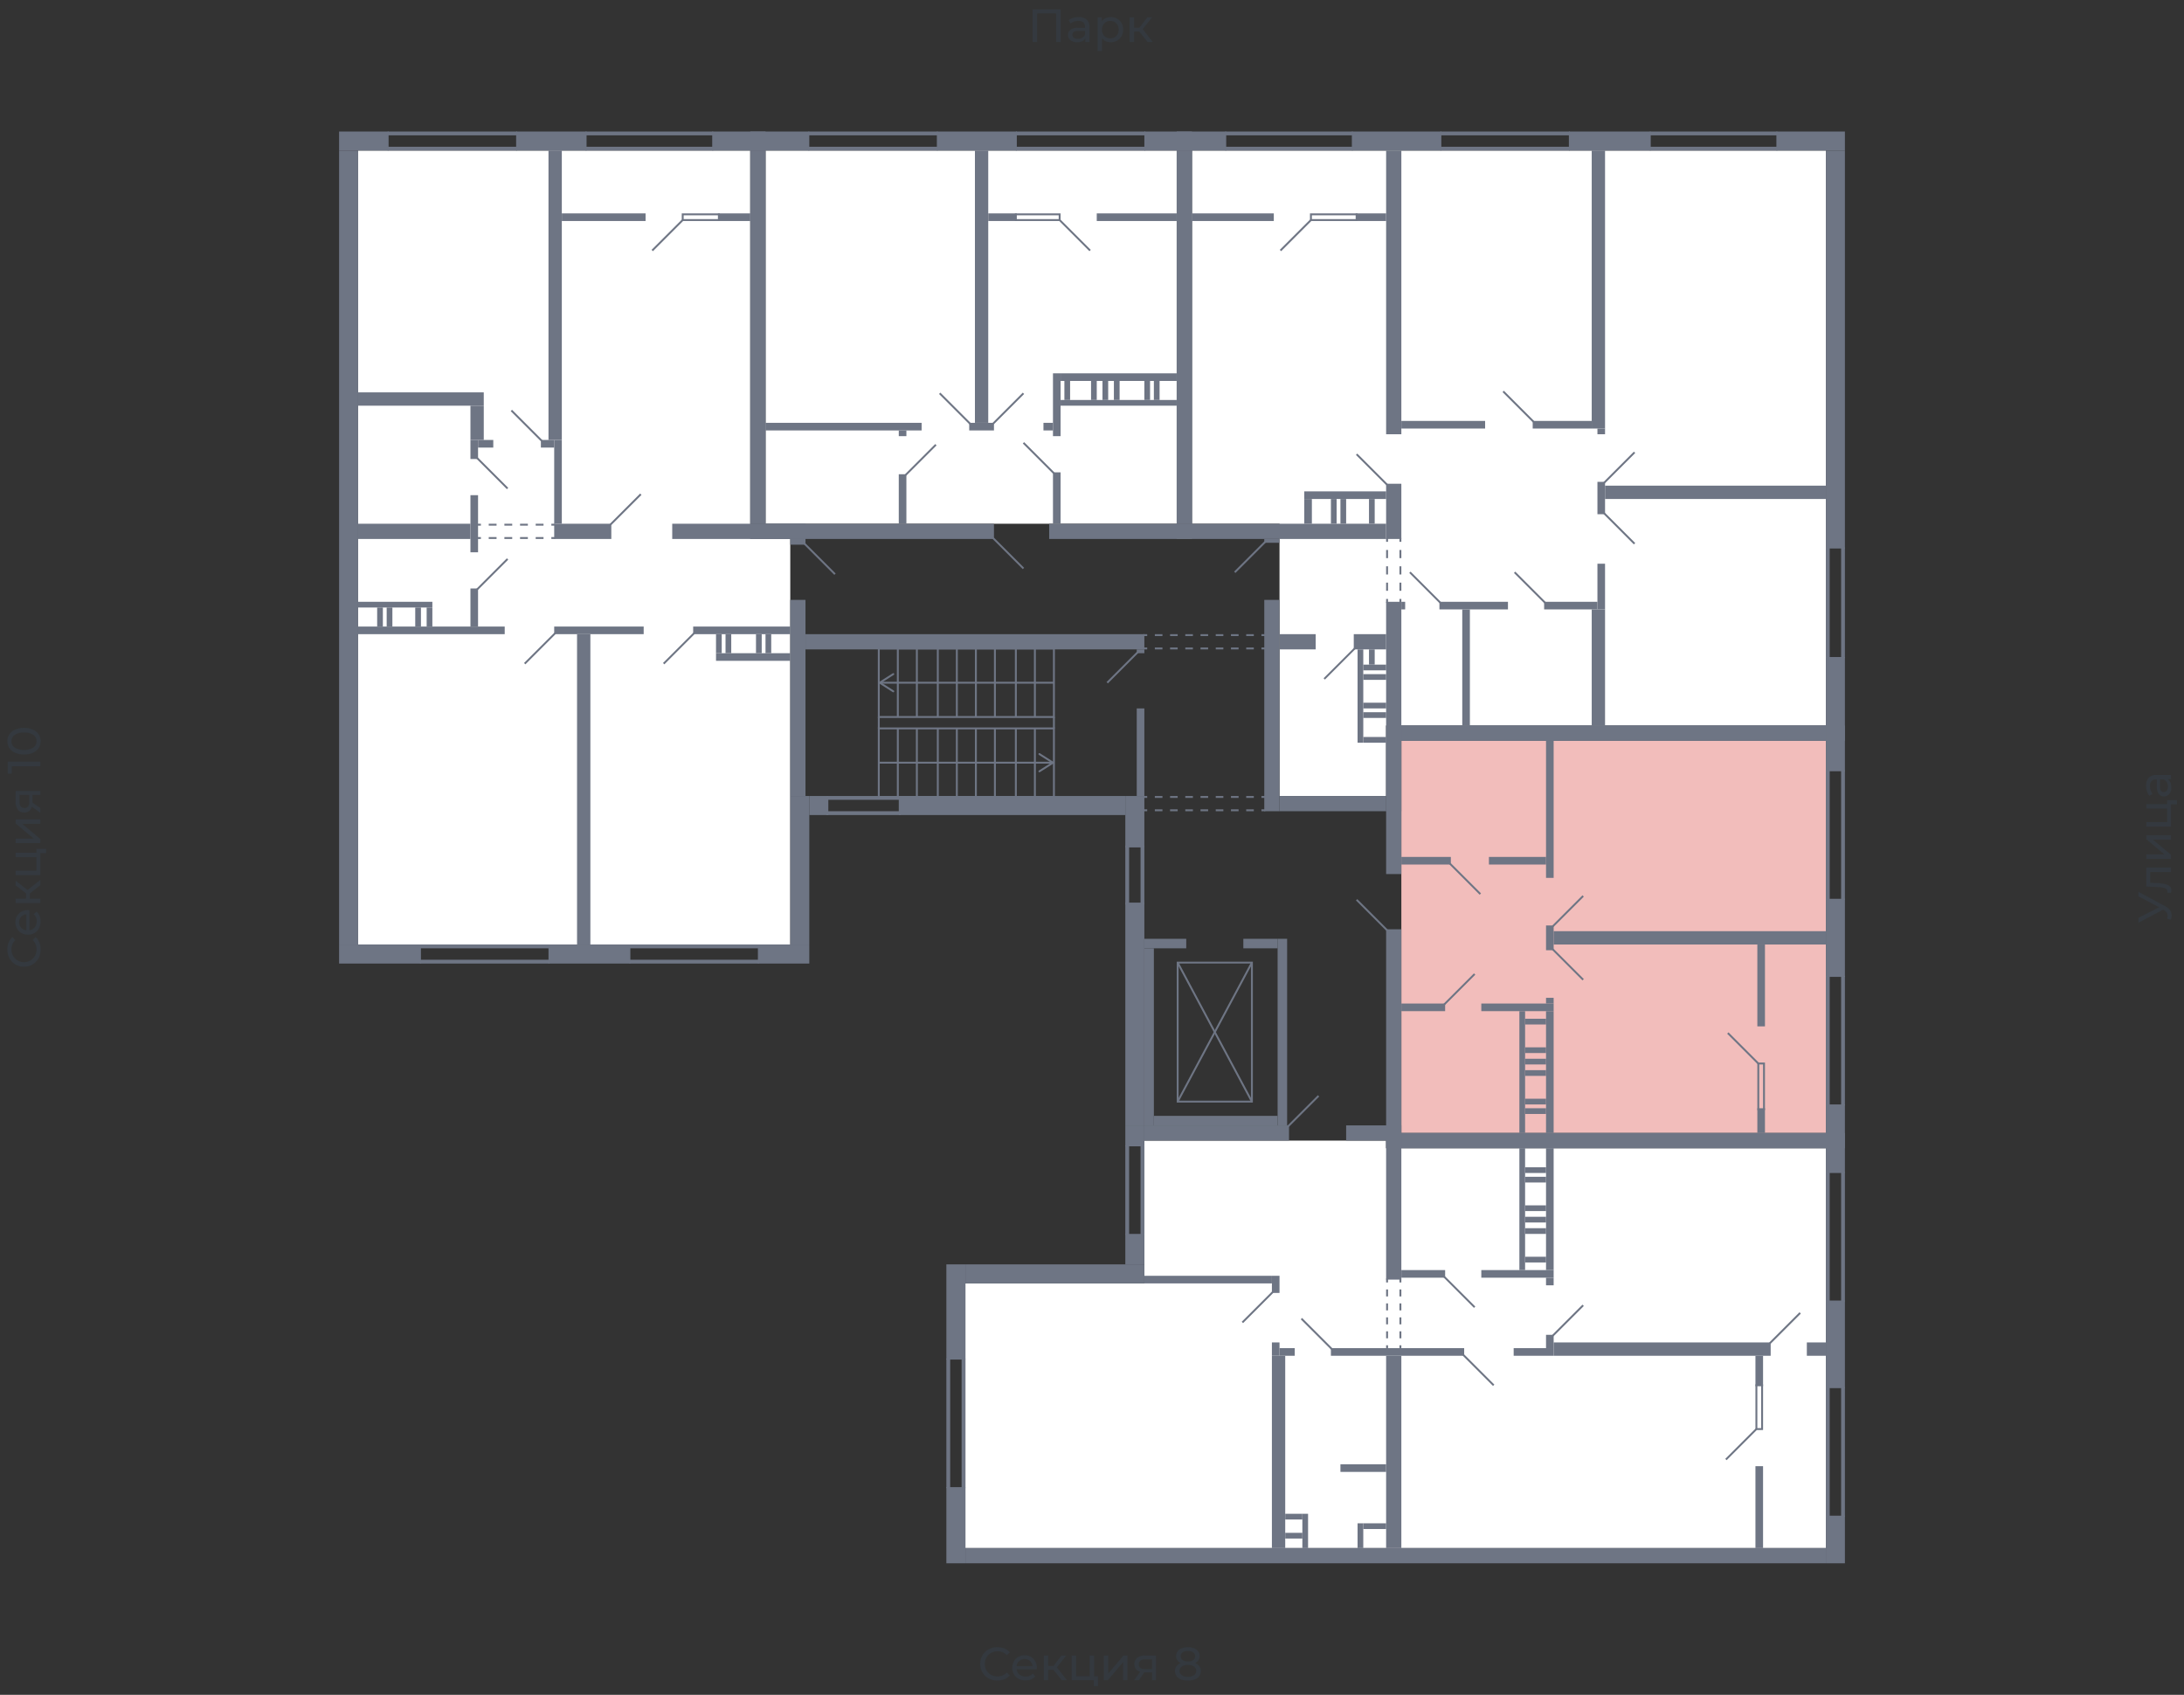 <svg xmlns="http://www.w3.org/2000/svg" width="656" height="509" viewBox="0 0 656 509">
  <rect x="0" y="0" width="656" height="509" fill="#333333" stroke="none"/>
  <title>42-2_9s_6-9fl</title>
  <g id="Слой_2" data-name="Слой 2">
    <g id="_42-2_9s_6-9fl" data-name="42-2_9s_6-9fl">
      <rect width="656" height="509" fill="none"/>
      <g id="hover">
        <polygon id="_42-2_9s_6-9fl_1" data-name="42-2_9s_6-9fl_1" points="237.368 283.662 107.568 283.662 107.568 45.218 225.36 45.218 225.36 161.867 237.368 161.867 237.368 283.662" fill="white"/>
        <polygon id="_42-2_9s_6-9fl_2" data-name="42-2_9s_6-9fl_2" points="353.445 157.293 298.552 157.293 229.935 157.293 229.935 45.218 353.445 45.218 353.445 157.293" fill="white"/>
        <polygon id="_42-2_9s_6-9fl_3" data-name="42-2_9s_6-9fl_3" points="358.02 157.293 358.02 45.218 548.432 45.218 548.432 217.904 416.344 217.904 416.344 239.061 384.323 239.061 384.323 157.293 358.02 157.293" fill="white"/>
        <polygon id="_42-2_9s_6-9fl_4" data-name="42-2_9s_6-9fl_4" points="420.919 222.479 548.432 222.479 548.432 340.271 420.919 340.271 420.919 324.261 420.919 222.479" fill="#F2BDBB"/>
        <polygon id="_42-2_9s_6-9fl_5" data-name="42-2_9s_6-9fl_5" points="289.975 464.926 289.975 385.444 343.725 385.444 343.725 342.559 416.344 342.559 416.344 344.846 548.432 344.846 548.432 464.926 289.975 464.926" fill="white"/>
      </g>
      <g id="o">
        <line x1="305.128" y1="44.646" x2="344.011" y2="44.646" fill="none" stroke="#6e7584" stroke-miterlimit="10" stroke-width="1.144"/>
        <line x1="305.128" y1="40.072" x2="344.011" y2="40.072" fill="none" stroke="#6e7584" stroke-miterlimit="10" stroke-width="1.144"/>
        <line x1="242.801" y1="44.646" x2="281.684" y2="44.646" fill="none" stroke="#6e7584" stroke-miterlimit="10" stroke-width="1.144"/>
        <line x1="242.801" y1="40.072" x2="281.684" y2="40.072" fill="none" stroke="#6e7584" stroke-miterlimit="10" stroke-width="1.144"/>
        <polyline points="304.842 66.089 318.279 66.089 318.279 64.374 304.842 64.374" fill="none" stroke="#6e7584" stroke-miterlimit="10" stroke-width="0.572"/>
        <line x1="289.403" y1="408.031" x2="289.403" y2="446.914" fill="none" stroke="#6e7584" stroke-miterlimit="10" stroke-width="1.144"/>
        <line x1="284.828" y1="408.031" x2="284.828" y2="446.914" fill="none" stroke="#6e7584" stroke-miterlimit="10" stroke-width="1.144"/>
        <line x1="343.153" y1="343.988" x2="343.153" y2="370.863" fill="none" stroke="#6e7584" stroke-miterlimit="10" stroke-width="1.144"/>
        <line x1="338.578" y1="343.988" x2="338.578" y2="370.863" fill="none" stroke="#6e7584" stroke-miterlimit="10" stroke-width="1.144"/>
        <line x1="549.004" y1="416.608" x2="549.004" y2="455.491" fill="none" stroke="#6e7584" stroke-miterlimit="10" stroke-width="1.144"/>
        <line x1="553.578" y1="416.608" x2="553.578" y2="455.491" fill="none" stroke="#6e7584" stroke-miterlimit="10" stroke-width="1.144"/>
        <line x1="549.004" y1="351.993" x2="549.004" y2="390.876" fill="none" stroke="#6e7584" stroke-miterlimit="10" stroke-width="1.144"/>
        <line x1="553.578" y1="351.993" x2="553.578" y2="390.876" fill="none" stroke="#6e7584" stroke-miterlimit="10" stroke-width="1.144"/>
        <polyline points="527.561 415.75 527.561 429.188 529.277 429.188 529.277 415.75" fill="none" stroke="#6e7584" stroke-miterlimit="10" stroke-width="0.572"/>
        <line x1="549.004" y1="293.097" x2="549.004" y2="331.98" fill="none" stroke="#6e7584" stroke-miterlimit="10" stroke-width="1.144"/>
        <line x1="553.578" y1="293.097" x2="553.578" y2="331.98" fill="none" stroke="#6e7584" stroke-miterlimit="10" stroke-width="1.144"/>
        <line x1="549.004" y1="231.342" x2="549.004" y2="270.225" fill="none" stroke="#6e7584" stroke-miterlimit="10" stroke-width="1.144"/>
        <line x1="553.578" y1="231.342" x2="553.578" y2="270.225" fill="none" stroke="#6e7584" stroke-miterlimit="10" stroke-width="1.144"/>
        <polyline points="528.133 333.41 528.133 319.4 529.848 319.4 529.848 333.41" fill="none" stroke="#6e7584" stroke-miterlimit="10" stroke-width="0.572"/>
        <line x1="549.004" y1="197.605" x2="549.004" y2="164.44" fill="none" stroke="#6e7584" stroke-miterlimit="10" stroke-width="1.144"/>
        <line x1="553.578" y1="197.605" x2="553.578" y2="164.44" fill="none" stroke="#6e7584" stroke-miterlimit="10" stroke-width="1.144"/>
        <line x1="471.524" y1="44.646" x2="432.641" y2="44.646" fill="none" stroke="#6e7584" stroke-miterlimit="10" stroke-width="1.144"/>
        <line x1="471.524" y1="40.072" x2="432.641" y2="40.072" fill="none" stroke="#6e7584" stroke-miterlimit="10" stroke-width="1.144"/>
        <line x1="533.851" y1="44.646" x2="495.54" y2="44.646" fill="none" stroke="#6e7584" stroke-miterlimit="10" stroke-width="1.144"/>
        <line x1="533.851" y1="40.072" x2="495.54" y2="40.072" fill="none" stroke="#6e7584" stroke-miterlimit="10" stroke-width="1.144"/>
        <line x1="368.027" y1="44.646" x2="406.338" y2="44.646" fill="none" stroke="#6e7584" stroke-miterlimit="10" stroke-width="1.144"/>
        <line x1="368.027" y1="40.072" x2="406.338" y2="40.072" fill="none" stroke="#6e7584" stroke-miterlimit="10" stroke-width="1.144"/>
        <polyline points="407.767 66.089 393.758 66.089 393.758 64.374 407.767 64.374" fill="none" stroke="#6e7584" stroke-miterlimit="10" stroke-width="0.572"/>
        <line x1="155.314" y1="44.646" x2="116.431" y2="44.646" fill="none" stroke="#6e7584" stroke-miterlimit="10" stroke-width="1.144"/>
        <line x1="155.314" y1="40.072" x2="116.431" y2="40.072" fill="none" stroke="#6e7584" stroke-miterlimit="10" stroke-width="1.144"/>
        <line x1="214.21" y1="44.646" x2="175.899" y2="44.646" fill="none" stroke="#6e7584" stroke-miterlimit="10" stroke-width="1.144"/>
        <line x1="214.21" y1="40.072" x2="175.899" y2="40.072" fill="none" stroke="#6e7584" stroke-miterlimit="10" stroke-width="1.144"/>
        <line x1="165.035" y1="284.234" x2="126.152" y2="284.234" fill="none" stroke="#6e7584" stroke-miterlimit="10" stroke-width="1.144"/>
        <line x1="165.035" y1="288.809" x2="126.152" y2="288.809" fill="none" stroke="#6e7584" stroke-miterlimit="10" stroke-width="1.144"/>
        <line x1="227.934" y1="284.234" x2="189.051" y2="284.234" fill="none" stroke="#6e7584" stroke-miterlimit="10" stroke-width="1.144"/>
        <line x1="227.934" y1="288.809" x2="189.051" y2="288.809" fill="none" stroke="#6e7584" stroke-miterlimit="10" stroke-width="1.144"/>
        <polyline points="216.211 64.374 205.061 64.374 205.061 66.089 216.211 66.089" fill="none" stroke="#6e7584" stroke-miterlimit="10" stroke-width="0.572"/>
        <line x1="248.233" y1="239.633" x2="270.533" y2="239.633" fill="none" stroke="#6e7584" stroke-miterlimit="10" stroke-width="1.144"/>
        <line x1="248.233" y1="244.207" x2="270.533" y2="244.207" fill="none" stroke="#6e7584" stroke-miterlimit="10" stroke-width="1.144"/>
        <line x1="343.153" y1="253.928" x2="343.153" y2="271.654" fill="none" stroke="#6e7584" stroke-miterlimit="10" stroke-width="1.144"/>
        <line x1="338.578" y1="253.928" x2="338.578" y2="271.654" fill="none" stroke="#6e7584" stroke-miterlimit="10" stroke-width="1.144"/>
        <g>
          <line x1="380.035" y1="194.746" x2="378.891" y2="194.746" fill="none" stroke="#6e7584" stroke-miterlimit="10" stroke-width="0.572"/>
          <line x1="376.604" y1="194.746" x2="345.726" y2="194.746" fill="none" stroke="#6e7584" stroke-miterlimit="10" stroke-width="0.572" stroke-dasharray="2.287 2.287"/>
          <line x1="344.583" y1="194.746" x2="343.439" y2="194.746" fill="none" stroke="#6e7584" stroke-miterlimit="10" stroke-width="0.572"/>
        </g>
        <g>
          <line x1="380.035" y1="190.743" x2="378.891" y2="190.743" fill="none" stroke="#6e7584" stroke-miterlimit="10" stroke-width="0.572"/>
          <line x1="376.604" y1="190.743" x2="345.726" y2="190.743" fill="none" stroke="#6e7584" stroke-miterlimit="10" stroke-width="0.572" stroke-dasharray="2.287 2.287"/>
          <line x1="344.583" y1="190.743" x2="343.439" y2="190.743" fill="none" stroke="#6e7584" stroke-miterlimit="10" stroke-width="0.572"/>
        </g>
        <g>
          <line x1="380.035" y1="243.35" x2="378.891" y2="243.35" fill="none" stroke="#6e7584" stroke-miterlimit="10" stroke-width="0.572"/>
          <line x1="376.604" y1="243.35" x2="345.726" y2="243.35" fill="none" stroke="#6e7584" stroke-miterlimit="10" stroke-width="0.572" stroke-dasharray="2.287 2.287"/>
          <line x1="344.583" y1="243.35" x2="343.439" y2="243.35" fill="none" stroke="#6e7584" stroke-miterlimit="10" stroke-width="0.572"/>
        </g>
        <g>
          <line x1="380.035" y1="239.347" x2="378.891" y2="239.347" fill="none" stroke="#6e7584" stroke-miterlimit="10" stroke-width="0.572"/>
          <line x1="376.604" y1="239.347" x2="345.726" y2="239.347" fill="none" stroke="#6e7584" stroke-miterlimit="10" stroke-width="0.572" stroke-dasharray="2.287 2.287"/>
          <line x1="344.583" y1="239.347" x2="343.439" y2="239.347" fill="none" stroke="#6e7584" stroke-miterlimit="10" stroke-width="0.572"/>
        </g>
      </g>
      <g id="d">
        <line x1="307.415" y1="132.991" x2="316.564" y2="142.14" fill="none" stroke="#6e7584" stroke-miterlimit="10" stroke-width="0.572"/>
        <line x1="281.112" y1="133.563" x2="271.963" y2="142.711" fill="none" stroke="#6e7584" stroke-miterlimit="10" stroke-width="0.572"/>
        <line x1="282.255" y1="118.124" x2="291.404" y2="127.273" fill="none" stroke="#6e7584" stroke-miterlimit="10" stroke-width="0.572"/>
        <line x1="307.415" y1="170.73" x2="298.266" y2="161.581" fill="none" stroke="#6e7584" stroke-miterlimit="10" stroke-width="0.572"/>
        <line x1="327.428" y1="75.238" x2="318.279" y2="66.089" fill="none" stroke="#6e7584" stroke-miterlimit="10" stroke-width="0.572"/>
        <line x1="298.266" y1="127.273" x2="307.415" y2="118.124" fill="none" stroke="#6e7584" stroke-miterlimit="10" stroke-width="0.572"/>
        <line x1="382.322" y1="388.017" x2="373.173" y2="397.166" fill="none" stroke="#6e7584" stroke-miterlimit="10" stroke-width="0.572"/>
        <line x1="439.503" y1="406.887" x2="448.652" y2="416.036" fill="none" stroke="#6e7584" stroke-miterlimit="10" stroke-width="0.572"/>
        <line x1="527.561" y1="429.188" x2="518.412" y2="438.336" fill="none" stroke="#6e7584" stroke-miterlimit="10" stroke-width="0.572"/>
        <line x1="540.713" y1="394.307" x2="531.564" y2="403.456" fill="none" stroke="#6e7584" stroke-miterlimit="10" stroke-width="0.572"/>
        <line x1="390.899" y1="396.023" x2="400.048" y2="405.172" fill="none" stroke="#6e7584" stroke-miterlimit="10" stroke-width="0.572"/>
        <line x1="386.896" y1="338.27" x2="396.045" y2="329.121" fill="none" stroke="#6e7584" stroke-miterlimit="10" stroke-width="0.572"/>
        <g>
          <line x1="420.633" y1="405.172" x2="420.633" y2="404.028" fill="none" stroke="#6e7584" stroke-miterlimit="10" stroke-width="0.572"/>
          <line x1="420.633" y1="401.931" x2="420.633" y2="386.207" fill="none" stroke="#6e7584" stroke-miterlimit="10" stroke-width="0.572" stroke-dasharray="2.097 2.097"/>
          <line x1="420.633" y1="385.158" x2="420.633" y2="384.015" fill="none" stroke="#6e7584" stroke-miterlimit="10" stroke-width="0.572"/>
        </g>
        <g>
          <line x1="416.63" y1="405.172" x2="416.63" y2="404.028" fill="none" stroke="#6e7584" stroke-miterlimit="10" stroke-width="0.572"/>
          <line x1="416.63" y1="401.931" x2="416.63" y2="386.207" fill="none" stroke="#6e7584" stroke-miterlimit="10" stroke-width="0.572" stroke-dasharray="2.097 2.097"/>
          <line x1="416.63" y1="385.158" x2="416.63" y2="384.015" fill="none" stroke="#6e7584" stroke-miterlimit="10" stroke-width="0.572"/>
        </g>
        <line x1="442.934" y1="392.592" x2="433.785" y2="383.443" fill="none" stroke="#6e7584" stroke-miterlimit="10" stroke-width="0.572"/>
        <line x1="466.378" y1="401.169" x2="475.527" y2="392.02" fill="none" stroke="#6e7584" stroke-miterlimit="10" stroke-width="0.572"/>
        <line x1="442.934" y1="292.525" x2="433.785" y2="301.674" fill="none" stroke="#6e7584" stroke-miterlimit="10" stroke-width="0.572"/>
        <line x1="444.649" y1="268.509" x2="435.5" y2="259.36" fill="none" stroke="#6e7584" stroke-miterlimit="10" stroke-width="0.572"/>
        <line x1="475.527" y1="269.081" x2="466.378" y2="278.23" fill="none" stroke="#6e7584" stroke-miterlimit="10" stroke-width="0.572"/>
        <line x1="407.481" y1="270.225" x2="416.63" y2="279.374" fill="none" stroke="#6e7584" stroke-miterlimit="10" stroke-width="0.572"/>
        <line x1="518.984" y1="310.251" x2="528.133" y2="319.4" fill="none" stroke="#6e7584" stroke-miterlimit="10" stroke-width="0.572"/>
        <line x1="466.378" y1="285.092" x2="475.527" y2="294.241" fill="none" stroke="#6e7584" stroke-miterlimit="10" stroke-width="0.572"/>
        <line x1="451.511" y1="117.552" x2="460.66" y2="126.701" fill="none" stroke="#6e7584" stroke-miterlimit="10" stroke-width="0.572"/>
        <line x1="454.941" y1="171.874" x2="464.09" y2="181.023" fill="none" stroke="#6e7584" stroke-miterlimit="10" stroke-width="0.572"/>
        <line x1="423.492" y1="171.874" x2="432.641" y2="181.023" fill="none" stroke="#6e7584" stroke-miterlimit="10" stroke-width="0.572"/>
        <line x1="481.816" y1="144.999" x2="490.965" y2="135.85" fill="none" stroke="#6e7584" stroke-miterlimit="10" stroke-width="0.572"/>
        <line x1="481.816" y1="154.148" x2="490.965" y2="163.297" fill="none" stroke="#6e7584" stroke-miterlimit="10" stroke-width="0.572"/>
        <line x1="370.886" y1="171.874" x2="380.035" y2="162.725" fill="none" stroke="#6e7584" stroke-miterlimit="10" stroke-width="0.572"/>
        <line x1="406.91" y1="194.746" x2="397.761" y2="203.895" fill="none" stroke="#6e7584" stroke-miterlimit="10" stroke-width="0.572"/>
        <line x1="416.63" y1="145.57" x2="407.481" y2="136.422" fill="none" stroke="#6e7584" stroke-miterlimit="10" stroke-width="0.572"/>
        <g>
          <line x1="420.633" y1="161.581" x2="420.633" y2="162.725" fill="none" stroke="#6e7584" stroke-miterlimit="10" stroke-width="0.572"/>
          <line x1="420.633" y1="165.175" x2="420.633" y2="178.654" fill="none" stroke="#6e7584" stroke-miterlimit="10" stroke-width="0.572" stroke-dasharray="2.451 2.451"/>
          <line x1="420.633" y1="179.879" x2="420.633" y2="181.023" fill="none" stroke="#6e7584" stroke-miterlimit="10" stroke-width="0.572"/>
        </g>
        <g>
          <line x1="416.63" y1="161.581" x2="416.63" y2="162.725" fill="none" stroke="#6e7584" stroke-miterlimit="10" stroke-width="0.572"/>
          <line x1="416.63" y1="165.175" x2="416.63" y2="178.654" fill="none" stroke="#6e7584" stroke-miterlimit="10" stroke-width="0.572" stroke-dasharray="2.451 2.451"/>
          <line x1="416.63" y1="179.879" x2="416.63" y2="181.023" fill="none" stroke="#6e7584" stroke-miterlimit="10" stroke-width="0.572"/>
        </g>
        <line x1="384.609" y1="75.238" x2="393.758" y2="66.089" fill="none" stroke="#6e7584" stroke-miterlimit="10" stroke-width="0.572"/>
        <line x1="183.332" y1="157.578" x2="192.481" y2="148.43" fill="none" stroke="#6e7584" stroke-miterlimit="10" stroke-width="0.572"/>
        <line x1="162.747" y1="132.419" x2="153.598" y2="123.27" fill="none" stroke="#6e7584" stroke-miterlimit="10" stroke-width="0.572"/>
        <line x1="195.912" y1="75.238" x2="205.061" y2="66.089" fill="none" stroke="#6e7584" stroke-miterlimit="10" stroke-width="0.572"/>
        <line x1="166.75" y1="190.172" x2="157.601" y2="199.32" fill="none" stroke="#6e7584" stroke-miterlimit="10" stroke-width="0.572"/>
        <line x1="208.492" y1="190.172" x2="199.343" y2="199.32" fill="none" stroke="#6e7584" stroke-miterlimit="10" stroke-width="0.572"/>
        <line x1="152.455" y1="167.871" x2="143.306" y2="177.02" fill="none" stroke="#6e7584" stroke-miterlimit="10" stroke-width="0.572"/>
        <line x1="152.455" y1="146.714" x2="143.306" y2="137.565" fill="none" stroke="#6e7584" stroke-miterlimit="10" stroke-width="0.572"/>
        <line x1="241.657" y1="163.297" x2="250.806" y2="172.445" fill="none" stroke="#6e7584" stroke-miterlimit="10" stroke-width="0.572"/>
        <g>
          <line x1="166.75" y1="161.581" x2="165.606" y2="161.581" fill="none" stroke="#6e7584" stroke-miterlimit="10" stroke-width="0.572"/>
          <line x1="163.256" y1="161.581" x2="145.625" y2="161.581" fill="none" stroke="#6e7584" stroke-miterlimit="10" stroke-width="0.572" stroke-dasharray="2.351 2.351"/>
          <line x1="144.449" y1="161.581" x2="143.306" y2="161.581" fill="none" stroke="#6e7584" stroke-miterlimit="10" stroke-width="0.572"/>
        </g>
        <g>
          <line x1="166.75" y1="157.578" x2="165.606" y2="157.578" fill="none" stroke="#6e7584" stroke-miterlimit="10" stroke-width="0.572"/>
          <line x1="163.256" y1="157.578" x2="145.625" y2="157.578" fill="none" stroke="#6e7584" stroke-miterlimit="10" stroke-width="0.572" stroke-dasharray="2.351 2.351"/>
          <line x1="144.449" y1="157.578" x2="143.306" y2="157.578" fill="none" stroke="#6e7584" stroke-miterlimit="10" stroke-width="0.572"/>
        </g>
        <line x1="341.723" y1="195.89" x2="332.574" y2="205.039" fill="none" stroke="#6e7584" stroke-miterlimit="10" stroke-width="0.572"/>
        <g>
          <rect x="263.957" y="194.746" width="52.606" height="20.585" fill="none" stroke="#6e7584" stroke-miterlimit="10" stroke-width="0.572"/>
          <line x1="269.676" y1="194.746" x2="269.676" y2="215.331" fill="none" stroke="#6e7584" stroke-miterlimit="10" stroke-width="0.572"/>
          <line x1="275.394" y1="194.746" x2="275.394" y2="215.331" fill="none" stroke="#6e7584" stroke-miterlimit="10" stroke-width="0.572"/>
          <line x1="281.684" y1="194.746" x2="281.684" y2="215.331" fill="none" stroke="#6e7584" stroke-miterlimit="10" stroke-width="0.572"/>
          <line x1="287.402" y1="194.746" x2="287.402" y2="215.331" fill="none" stroke="#6e7584" stroke-miterlimit="10" stroke-width="0.572"/>
          <line x1="293.12" y1="194.746" x2="293.12" y2="215.331" fill="none" stroke="#6e7584" stroke-miterlimit="10" stroke-width="0.572"/>
          <line x1="298.838" y1="194.746" x2="298.838" y2="215.331" fill="none" stroke="#6e7584" stroke-miterlimit="10" stroke-width="0.572"/>
          <line x1="305.128" y1="194.746" x2="305.128" y2="215.331" fill="none" stroke="#6e7584" stroke-miterlimit="10" stroke-width="0.572"/>
          <line x1="310.846" y1="194.746" x2="310.846" y2="215.331" fill="none" stroke="#6e7584" stroke-miterlimit="10" stroke-width="0.572"/>
          <g>
            <line x1="316.564" y1="205.039" x2="264.645" y2="205.039" fill="none" stroke="#6e7584" stroke-miterlimit="10" stroke-width="0.572"/>
            <path d="M268.553,202.294a.286.286,0,0,1-.088.395l-3.689,2.35,3.689,2.349a.286.286,0,0,1-.307.483l-4.068-2.591a.287.287,0,0,1,0-.483l4.068-2.591a.288.288,0,0,1,.395.088Z" fill="#6e7584"/>
          </g>
        </g>
        <g>
          <rect x="263.957" y="218.762" width="52.606" height="20.585" fill="none" stroke="#6e7584" stroke-miterlimit="10" stroke-width="0.572"/>
          <line x1="269.676" y1="218.762" x2="269.676" y2="239.347" fill="none" stroke="#6e7584" stroke-miterlimit="10" stroke-width="0.572"/>
          <line x1="275.394" y1="218.762" x2="275.394" y2="239.347" fill="none" stroke="#6e7584" stroke-miterlimit="10" stroke-width="0.572"/>
          <line x1="281.684" y1="218.762" x2="281.684" y2="239.347" fill="none" stroke="#6e7584" stroke-miterlimit="10" stroke-width="0.572"/>
          <line x1="287.402" y1="218.762" x2="287.402" y2="239.347" fill="none" stroke="#6e7584" stroke-miterlimit="10" stroke-width="0.572"/>
          <line x1="293.12" y1="218.762" x2="293.12" y2="239.347" fill="none" stroke="#6e7584" stroke-miterlimit="10" stroke-width="0.572"/>
          <line x1="298.838" y1="218.762" x2="298.838" y2="239.347" fill="none" stroke="#6e7584" stroke-miterlimit="10" stroke-width="0.572"/>
          <line x1="305.128" y1="218.762" x2="305.128" y2="239.347" fill="none" stroke="#6e7584" stroke-miterlimit="10" stroke-width="0.572"/>
          <line x1="310.846" y1="218.762" x2="310.846" y2="239.347" fill="none" stroke="#6e7584" stroke-miterlimit="10" stroke-width="0.572"/>
          <g>
            <line x1="315.876" y1="229.055" x2="263.958" y2="229.055" fill="none" stroke="#6e7584" stroke-miterlimit="10" stroke-width="0.572"/>
            <path d="M311.968,226.31a.286.286,0,0,0,.088.4l3.69,2.35-3.69,2.349a.286.286,0,1,0,.308.483l4.067-2.591a.286.286,0,0,0,0-.483l-4.067-2.591a.294.294,0,0,0-.154-.044A.288.288,0,0,0,311.968,226.31Z" fill="#6e7584"/>
          </g>
        </g>
        <line x1="316.564" y1="215.331" x2="316.564" y2="218.762" fill="none" stroke="#6e7584" stroke-miterlimit="10" stroke-width="0.572"/>
        <line x1="263.957" y1="215.331" x2="263.957" y2="218.762" fill="none" stroke="#6e7584" stroke-miterlimit="10" stroke-width="0.572"/>
        <rect x="353.731" y="289.094" width="22.301" height="41.742" transform="translate(729.763 619.931) rotate(180)" fill="none" stroke="#6e7584" stroke-miterlimit="10" stroke-width="0.572"/>
        <line x1="376.032" y1="289.094" x2="353.731" y2="330.836" fill="none" stroke="#6e7584" stroke-miterlimit="10" stroke-width="0.572"/>
        <line x1="376.032" y1="330.836" x2="353.731" y2="289.094" fill="none" stroke="#6e7584" stroke-miterlimit="10" stroke-width="0.572"/>
      </g>
      <g id="s">
        <rect x="343.725" y="39.5" width="14.295" height="5.718" transform="translate(701.745 84.718) rotate(180)" fill="#6e7584"/>
        <rect x="281.398" y="39.5" width="24.016" height="5.718" fill="#6e7584"/>
        <rect x="225.36" y="39.5" width="17.726" height="5.718" fill="#6e7584"/>
        <rect x="171.61" y="98.968" width="112.074" height="4.574" transform="translate(126.392 328.903) rotate(-90)" fill="#6e7584"/>
        <rect x="299.695" y="98.968" width="112.074" height="4.574" transform="translate(254.477 456.988) rotate(-90)" fill="#6e7584"/>
        <rect x="259.669" y="122.984" width="4.574" height="73.191" transform="translate(102.376 421.536) rotate(-90)" fill="#6e7584"/>
        <rect x="293.691" y="124.414" width="2.287" height="7.434" transform="translate(166.705 422.965) rotate(-90)" fill="#6e7584"/>
        <rect x="313.705" y="126.701" width="2.287" height="2.859" transform="translate(186.718 442.979) rotate(-90)" fill="#6e7584"/>
        <rect x="309.702" y="148.43" width="15.439" height="2.287" transform="translate(167.848 466.995) rotate(-90)" fill="#6e7584"/>
        <rect x="263.672" y="148.715" width="14.867" height="2.287" transform="translate(121.246 420.964) rotate(-90)" fill="#6e7584"/>
        <rect x="307.987" y="120.411" width="18.87" height="2.287" transform="translate(195.867 438.976) rotate(-90)" fill="#6e7584"/>
        <rect x="292.834" y="45.218" width="4.003" height="81.769" fill="#6e7584"/>
        <rect x="340.294" y="53.223" width="2.287" height="24.016" transform="translate(276.206 406.669) rotate(-90)" fill="#6e7584"/>
        <rect x="334.29" y="138.137" width="4.574" height="42.886" transform="translate(176.997 496.157) rotate(-90)" fill="#6e7584"/>
        <rect x="318.565" y="112.12" width="34.88" height="2.287" fill="#6e7584"/>
        <rect x="318.565" y="120.125" width="34.88" height="1.715" fill="#6e7584"/>
        <rect x="317.707" y="116.408" width="5.718" height="1.715" transform="translate(437.832 -203.301) rotate(90)" fill="#6e7584"/>
        <rect x="325.713" y="116.408" width="5.718" height="1.715" transform="translate(445.838 -211.306) rotate(90)" fill="#6e7584"/>
        <rect x="329.144" y="116.408" width="5.718" height="1.715" transform="translate(449.269 -214.737) rotate(90)" fill="#6e7584"/>
        <rect x="332.574" y="116.408" width="5.718" height="1.715" transform="translate(452.699 -218.168) rotate(90)" fill="#6e7584"/>
        <rect x="341.723" y="116.408" width="5.718" height="1.715" transform="translate(461.848 -227.316) rotate(90)" fill="#6e7584"/>
        <rect x="344.582" y="116.408" width="5.718" height="1.715" transform="translate(464.707 -230.176) rotate(90)" fill="#6e7584"/>
        <rect x="229.935" y="126.987" width="46.888" height="2.287" fill="#6e7584"/>
        <rect x="270.247" y="128.988" width="1.715" height="2.287" transform="translate(401.237 -140.973) rotate(90)" fill="#6e7584"/>
        <rect x="299.981" y="60.943" width="2.287" height="8.577" transform="translate(366.356 -235.894) rotate(90)" fill="#6e7584"/>
        <rect x="275.68" y="455.205" width="22.872" height="5.718" transform="translate(-170.948 745.18) rotate(-90)" fill="#6e7584"/>
        <rect x="284.257" y="379.726" width="5.718" height="28.59" fill="#6e7584"/>
        <rect x="336.291" y="372.293" width="9.149" height="5.718" transform="translate(-34.286 716.017) rotate(-90)" fill="#6e7584"/>
        <rect x="338.007" y="337.984" width="5.718" height="6.29" fill="#6e7584"/>
        <rect x="544.144" y="459.493" width="14.295" height="5.718" transform="translate(88.939 1013.644) rotate(-90)" fill="#6e7584"/>
        <rect x="538.14" y="400.883" width="26.303" height="5.718" transform="translate(955.033 -147.549) rotate(90)" fill="#6e7584"/>
        <rect x="545.287" y="343.416" width="12.008" height="5.718" transform="translate(897.566 -205.016) rotate(90)" fill="#6e7584"/>
        <rect x="420.919" y="340.271" width="127.513" height="4.574" fill="#6e7584"/>
        <rect x="289.975" y="464.926" width="258.457" height="4.574" fill="#6e7584"/>
        <rect x="416.344" y="342.559" width="4.574" height="41.742" fill="#6e7584"/>
        <rect x="343.725" y="337.984" width="43.457" height="4.574" fill="#6e7584"/>
        <rect x="404.336" y="337.984" width="16.582" height="4.574" fill="#6e7584"/>
        <rect x="384.323" y="404.886" width="4.574" height="2.287" fill="#6e7584"/>
        <rect x="399.762" y="404.886" width="40.027" height="2.287" transform="translate(839.551 812.059) rotate(180)" fill="#6e7584"/>
        <rect x="454.656" y="404.886" width="12.008" height="2.287" transform="translate(921.319 812.059) rotate(180)" fill="#6e7584"/>
        <rect x="466.664" y="403.17" width="65.186" height="4.003" transform="translate(998.513 810.343) rotate(180)" fill="#6e7584"/>
        <rect x="527.275" y="440.338" width="2.287" height="24.588" fill="#6e7584"/>
        <rect x="416.344" y="407.173" width="4.574" height="57.753" fill="#6e7584"/>
        <rect x="527.275" y="407.173" width="2.287" height="9.149" transform="translate(1056.838 823.495) rotate(180)" fill="#6e7584"/>
        <rect x="382.036" y="407.173" width="4.003" height="57.753" transform="translate(768.074 872.098) rotate(180)" fill="#6e7584"/>
        <rect x="382.036" y="383.157" width="2.287" height="5.146" transform="translate(766.359 771.46) rotate(180)" fill="#6e7584"/>
        <rect x="382.036" y="403.17" width="2.287" height="4.003" transform="translate(766.359 810.343) rotate(180)" fill="#6e7584"/>
        <rect x="343.725" y="383.157" width="38.311" height="2.287" fill="#6e7584"/>
        <rect x="289.975" y="379.726" width="53.75" height="5.718" fill="#6e7584"/>
        <rect x="391.185" y="454.633" width="1.715" height="10.293" fill="#6e7584"/>
        <rect x="386.039" y="454.633" width="5.146" height="1.715" fill="#6e7584"/>
        <rect x="386.039" y="460.351" width="5.146" height="1.715" fill="#6e7584"/>
        <rect x="407.767" y="457.492" width="1.715" height="7.434" fill="#6e7584"/>
        <rect x="409.483" y="457.492" width="6.862" height="1.715" fill="#6e7584"/>
        <rect x="402.621" y="439.766" width="13.723" height="2.287" fill="#6e7584"/>
        <rect x="542.714" y="403.17" width="5.718" height="4.003" fill="#6e7584"/>
        <rect x="464.376" y="400.883" width="2.287" height="4.003" fill="#6e7584"/>
        <rect x="464.376" y="383.729" width="2.287" height="2.287" fill="#6e7584"/>
        <rect x="420.919" y="381.441" width="13.152" height="2.287" fill="#6e7584"/>
        <rect x="444.935" y="381.441" width="21.729" height="2.287" fill="#6e7584"/>
        <rect x="464.376" y="344.846" width="2.287" height="36.596" fill="#6e7584"/>
        <rect x="456.371" y="344.846" width="1.715" height="36.596" fill="#6e7584"/>
        <rect x="458.086" y="377.439" width="6.29" height="1.715" transform="translate(922.463 756.593) rotate(180)" fill="#6e7584"/>
        <rect x="458.086" y="368.862" width="6.29" height="1.715" transform="translate(922.463 739.439) rotate(180)" fill="#6e7584"/>
        <rect x="458.086" y="365.431" width="6.29" height="1.715" transform="translate(922.463 732.577) rotate(180)" fill="#6e7584"/>
        <rect x="458.086" y="362" width="6.29" height="1.715" transform="translate(922.463 725.715) rotate(180)" fill="#6e7584"/>
        <rect x="458.086" y="353.423" width="6.29" height="1.715" transform="translate(922.463 708.561) rotate(180)" fill="#6e7584"/>
        <rect x="458.086" y="350.564" width="6.29" height="1.715" transform="translate(922.463 702.843) rotate(180)" fill="#6e7584"/>
        <rect x="544.715" y="335.411" width="13.152" height="5.718" transform="translate(213.021 889.561) rotate(-90)" fill="#6e7584"/>
        <rect x="539.569" y="278.802" width="23.444" height="5.718" transform="translate(832.952 -269.63) rotate(90)" fill="#6e7584"/>
        <rect x="548.432" y="217.904" width="5.718" height="13.723" fill="#6e7584"/>
        <rect x="420.919" y="217.904" width="127.513" height="4.574" fill="#6e7584"/>
        <rect x="420.919" y="340.271" width="127.513" height="4.574" fill="#6e7584"/>
        <rect x="416.344" y="279.088" width="4.574" height="65.758" fill="#6e7584"/>
        <rect x="464.376" y="277.944" width="2.287" height="7.434" fill="#6e7584"/>
        <rect x="464.376" y="299.673" width="2.287" height="1.715" fill="#6e7584"/>
        <rect x="420.919" y="301.388" width="13.152" height="2.287" fill="#6e7584"/>
        <rect x="420.919" y="257.359" width="14.867" height="2.287" fill="#6e7584"/>
        <rect x="444.935" y="301.388" width="21.729" height="2.287" fill="#6e7584"/>
        <rect x="466.664" y="279.66" width="81.769" height="4.003" fill="#6e7584"/>
        <rect x="527.847" y="283.662" width="2.287" height="24.588" fill="#6e7584"/>
        <rect x="416.344" y="217.904" width="4.574" height="44.601" fill="#6e7584"/>
        <rect x="464.376" y="303.676" width="2.287" height="36.596" fill="#6e7584"/>
        <rect x="456.371" y="303.676" width="1.715" height="36.596" fill="#6e7584"/>
        <rect x="458.086" y="305.963" width="6.29" height="1.715" transform="translate(922.463 613.641) rotate(180)" fill="#6e7584"/>
        <rect x="458.086" y="314.54" width="6.29" height="1.715" transform="translate(922.463 630.795) rotate(180)" fill="#6e7584"/>
        <rect x="458.086" y="317.971" width="6.29" height="1.715" transform="translate(922.463 637.657) rotate(180)" fill="#6e7584"/>
        <rect x="458.086" y="321.402" width="6.29" height="1.715" transform="translate(922.463 644.519) rotate(180)" fill="#6e7584"/>
        <rect x="458.086" y="329.979" width="6.29" height="1.715" transform="translate(922.463 661.673) rotate(180)" fill="#6e7584"/>
        <rect x="458.086" y="332.838" width="6.29" height="1.715" transform="translate(922.463 667.391) rotate(180)" fill="#6e7584"/>
        <rect x="464.376" y="222.479" width="2.287" height="41.17" fill="#6e7584"/>
        <rect x="447.222" y="257.359" width="17.154" height="2.287" transform="translate(911.598 517.005) rotate(180)" fill="#6e7584"/>
        <rect x="527.847" y="332.838" width="2.287" height="7.434" transform="translate(1057.981 673.109) rotate(180)" fill="#6e7584"/>
        <rect x="538.711" y="207.04" width="25.16" height="5.718" transform="translate(341.392 761.19) rotate(-90)" fill="#6e7584"/>
        <rect x="491.537" y="102.113" width="119.508" height="5.718" transform="translate(446.319 656.263) rotate(-90)" fill="#6e7584"/>
        <rect x="533.565" y="39.5" width="20.585" height="5.718" fill="#6e7584"/>
        <rect x="471.238" y="39.5" width="24.588" height="5.718" transform="translate(967.064 84.718) rotate(180)" fill="#6e7584"/>
        <rect x="420.919" y="217.904" width="127.513" height="4.574" fill="#6e7584"/>
        <rect x="416.344" y="180.737" width="4.574" height="62.899" fill="#6e7584"/>
        <rect x="379.749" y="180.165" width="4.574" height="63.471" fill="#6e7584"/>
        <rect x="416.344" y="145.285" width="4.574" height="16.582" fill="#6e7584"/>
        <rect x="416.344" y="45.218" width="4.574" height="85.199" transform="translate(837.263 175.636) rotate(180)" fill="#6e7584"/>
        <rect x="460.374" y="126.415" width="17.726" height="2.287" transform="translate(938.473 255.117) rotate(180)" fill="#6e7584"/>
        <rect x="478.1" y="45.218" width="4.003" height="83.484" transform="translate(960.202 173.92) rotate(180)" fill="#6e7584"/>
        <rect x="406.052" y="39.5" width="26.875" height="5.718" fill="#6e7584"/>
        <rect x="353.445" y="39.5" width="14.867" height="5.718" fill="#6e7584"/>
        <rect x="299.695" y="98.968" width="112.074" height="4.574" transform="translate(254.477 456.988) rotate(-90)" fill="#6e7584"/>
        <rect x="382.608" y="128.13" width="4.574" height="62.899" transform="translate(225.315 544.475) rotate(-90)" fill="#6e7584"/>
        <rect x="432.355" y="114.979" width="2.287" height="25.16" transform="translate(305.94 561.057) rotate(-90)" fill="#6e7584"/>
        <rect x="463.805" y="180.737" width="16.011" height="2.287" transform="translate(943.62 363.761) rotate(180)" fill="#6e7584"/>
        <rect x="441.504" y="171.588" width="2.287" height="20.585" transform="translate(260.767 624.528) rotate(-90)" fill="#6e7584"/>
        <rect x="482.102" y="145.856" width="66.33" height="4.003" fill="#6e7584"/>
        <rect x="384.323" y="239.061" width="32.021" height="4.574" fill="#6e7584"/>
        <rect x="406.624" y="190.457" width="9.721" height="4.574" fill="#6e7584"/>
        <rect x="384.323" y="190.457" width="10.864" height="4.574" fill="#6e7584"/>
        <rect x="479.815" y="144.713" width="2.287" height="9.721" fill="#6e7584"/>
        <rect x="479.815" y="128.702" width="2.287" height="1.715" fill="#6e7584"/>
        <rect x="479.815" y="169.301" width="2.287" height="13.723" fill="#6e7584"/>
        <rect x="478.1" y="183.024" width="4.003" height="34.88" fill="#6e7584"/>
        <rect x="439.217" y="183.024" width="2.287" height="34.88" fill="#6e7584"/>
        <rect x="420.919" y="180.737" width="1.144" height="2.287" fill="#6e7584"/>
        <rect x="379.749" y="161.867" width="4.574" height="1.144" fill="#6e7584"/>
        <rect x="407.767" y="195.032" width="1.715" height="28.019" fill="#6e7584"/>
        <rect x="409.483" y="221.335" width="6.862" height="1.715" fill="#6e7584"/>
        <rect x="409.483" y="213.902" width="6.862" height="1.715" fill="#6e7584"/>
        <rect x="409.483" y="211.043" width="6.862" height="1.715" fill="#6e7584"/>
        <rect x="409.483" y="202.465" width="6.862" height="1.715" fill="#6e7584"/>
        <rect x="409.483" y="199.606" width="6.862" height="1.715" fill="#6e7584"/>
        <rect x="411.198" y="195.032" width="1.715" height="4.574" fill="#6e7584"/>
        <rect x="391.757" y="147.572" width="24.588" height="2.287" fill="#6e7584"/>
        <rect x="391.757" y="149.859" width="2.287" height="7.434" fill="#6e7584"/>
        <rect x="399.762" y="149.859" width="1.715" height="7.434" fill="#6e7584"/>
        <rect x="402.621" y="149.859" width="1.715" height="7.434" fill="#6e7584"/>
        <rect x="411.198" y="149.859" width="1.715" height="7.434" fill="#6e7584"/>
        <rect x="369.17" y="52.938" width="2.287" height="24.588" transform="translate(305.082 435.545) rotate(-90)" fill="#6e7584"/>
        <rect x="410.626" y="60.657" width="2.287" height="9.149" transform="translate(477.001 -346.539) rotate(90)" fill="#6e7584"/>
        <rect x="101.85" y="39.5" width="14.867" height="5.718" fill="#6e7584"/>
        <rect x="155.028" y="39.5" width="21.157" height="5.718" fill="#6e7584"/>
        <rect x="213.924" y="39.5" width="16.011" height="5.718" fill="#6e7584"/>
        <rect x="155.028" y="143.569" width="25.16" height="2.287" transform="translate(22.895 312.32) rotate(-90)" fill="#6e7584"/>
        <rect x="123.293" y="86.674" width="86.915" height="4.003" transform="translate(78.074 255.426) rotate(-90)" fill="#6e7584"/>
        <rect x="171.61" y="98.968" width="112.074" height="4.574" transform="translate(126.392 328.903) rotate(-90)" fill="#6e7584"/>
        <rect x="227.648" y="283.662" width="15.439" height="5.718" fill="#6e7584"/>
        <rect x="237.368" y="239.061" width="5.718" height="44.601" fill="#6e7584"/>
        <rect x="101.85" y="283.662" width="24.588" height="5.718" fill="#6e7584"/>
        <rect x="164.749" y="283.662" width="24.588" height="5.718" transform="translate(354.085 573.043) rotate(180)" fill="#6e7584"/>
        <rect x="210.207" y="207.326" width="58.896" height="4.574" transform="translate(449.269 -30.043) rotate(90)" fill="#6e7584"/>
        <rect x="101.85" y="45.218" width="5.718" height="238.444" fill="#6e7584"/>
        <rect x="138.16" y="124.985" width="10.293" height="4.003" transform="translate(270.293 -16.319) rotate(90)" fill="#6e7584"/>
        <rect x="139.589" y="133.848" width="5.718" height="2.287" transform="translate(277.44 -7.456) rotate(90)" fill="#6e7584"/>
        <rect x="133.871" y="156.149" width="17.154" height="2.287" transform="translate(299.741 14.844) rotate(90)" fill="#6e7584"/>
        <rect x="124.436" y="100.969" width="4.003" height="37.739" transform="translate(6.598 246.277) rotate(-90)" fill="#6e7584"/>
        <rect x="117.86" y="170.444" width="1.715" height="22.301" transform="translate(300.312 62.876) rotate(90)" fill="#6e7584"/>
        <rect x="122.721" y="184.453" width="5.718" height="1.715" transform="translate(310.891 59.731) rotate(90)" fill="#6e7584"/>
        <rect x="126.152" y="184.453" width="5.718" height="1.715" transform="translate(314.322 56.301) rotate(90)" fill="#6e7584"/>
        <rect x="114.144" y="184.453" width="5.718" height="1.715" transform="translate(302.314 68.309) rotate(90)" fill="#6e7584"/>
        <rect x="111.285" y="184.453" width="5.718" height="1.715" transform="translate(299.455 71.168) rotate(90)" fill="#6e7584"/>
        <rect x="180.187" y="52.652" width="2.287" height="25.16" transform="translate(246.562 -116.1) rotate(90)" fill="#6e7584"/>
        <rect x="122.149" y="142.711" width="4.574" height="33.737" transform="translate(-35.144 284.016) rotate(-90)" fill="#6e7584"/>
        <rect x="238.798" y="160.438" width="1.715" height="4.574" transform="translate(76.931 402.38) rotate(-90)" fill="#6e7584"/>
        <rect x="219.356" y="60.371" width="2.287" height="9.721" transform="translate(155.269 285.731) rotate(-90)" fill="#6e7584"/>
        <rect x="221.644" y="174.733" width="2.287" height="29.162" transform="translate(412.101 -33.473) rotate(90)" fill="#6e7584"/>
        <rect x="178.758" y="175.876" width="2.287" height="26.875" transform="translate(369.215 9.412) rotate(90)" fill="#6e7584"/>
        <rect x="144.735" y="130.989" width="2.287" height="4.574" transform="translate(12.602 279.156) rotate(-90)" fill="#6e7584"/>
        <rect x="219.642" y="139.566" width="4.574" height="40.027" transform="translate(381.509 -62.35) rotate(90)" fill="#6e7584"/>
        <rect x="107.568" y="188.17" width="44.029" height="2.287" transform="translate(259.165 378.628) rotate(180)" fill="#6e7584"/>
        <rect x="141.305" y="176.734" width="2.287" height="11.436" transform="translate(284.896 364.904) rotate(180)" fill="#6e7584"/>
        <rect x="162.461" y="132.133" width="4.003" height="2.287" transform="translate(328.926 266.553) rotate(180)" fill="#6e7584"/>
        <rect x="166.464" y="157.293" width="17.154" height="4.574" transform="translate(350.082 319.16) rotate(180)" fill="#6e7584"/>
        <rect x="173.326" y="190.457" width="4.003" height="93.205" transform="translate(350.654 474.12) rotate(180)" fill="#6e7584"/>
        <rect x="215.068" y="196.176" width="22.301" height="2.287" fill="#6e7584"/>
        <rect x="215.068" y="190.457" width="1.715" height="5.718" fill="#6e7584"/>
        <rect x="217.927" y="190.457" width="1.715" height="5.718" fill="#6e7584"/>
        <rect x="229.935" y="190.457" width="1.715" height="5.718" fill="#6e7584"/>
        <rect x="227.076" y="190.457" width="1.715" height="5.718" fill="#6e7584"/>
        <rect x="243.086" y="239.061" width="5.718" height="5.718" transform="translate(487.866 -4.025) rotate(90)" fill="#6e7584"/>
        <rect x="301.125" y="207.898" width="5.718" height="68.045" transform="translate(545.904 -62.064) rotate(90)" fill="#6e7584"/>
        <rect x="338.007" y="239.061" width="5.718" height="15.439" transform="translate(681.731 493.561) rotate(180)" fill="#6e7584"/>
        <rect x="338.007" y="271.082" width="5.718" height="66.902" transform="translate(681.731 609.066) rotate(180)" fill="#6e7584"/>
        <rect x="383.751" y="281.947" width="2.859" height="56.037" transform="translate(770.362 619.931) rotate(180)" fill="#6e7584"/>
        <rect x="343.725" y="284.806" width="2.859" height="53.178" transform="translate(690.309 622.79) rotate(180)" fill="#6e7584"/>
        <rect x="290.547" y="141.854" width="4.574" height="101.782" transform="translate(485.578 -100.089) rotate(90)" fill="#6e7584"/>
        <rect x="346.584" y="335.125" width="37.168" height="2.859" transform="translate(730.335 673.109) rotate(180)" fill="#6e7584"/>
        <rect x="373.459" y="281.947" width="10.293" height="2.859" transform="translate(757.21 566.753) rotate(180)" fill="#6e7584"/>
        <rect x="343.725" y="281.947" width="12.58" height="2.859" transform="translate(700.029 566.753) rotate(180)" fill="#6e7584"/>
        <rect x="341.437" y="195.032" width="2.287" height="1.144" transform="translate(685.162 391.207) rotate(180)" fill="#6e7584"/>
        <rect x="341.437" y="212.758" width="2.287" height="26.303" fill="#6e7584"/>
      </g>
      <g id="t" opacity="0.4">
        <g>
          <path d="M296.938,504.07a4.8,4.8,0,0,1-1.855-1.792,5.253,5.253,0,0,1,0-5.138,4.78,4.78,0,0,1,1.863-1.792,5.445,5.445,0,0,1,2.659-.651,5.56,5.56,0,0,1,2.1.385,4.292,4.292,0,0,1,1.625,1.141l-.911.882a3.651,3.651,0,0,0-2.757-1.162,4,4,0,0,0-1.975.49,3.544,3.544,0,0,0-1.378,1.351,3.97,3.97,0,0,0,0,3.85,3.551,3.551,0,0,0,1.378,1.351,4,4,0,0,0,1.975.49,3.657,3.657,0,0,0,2.757-1.176l.911.882a4.354,4.354,0,0,1-1.631,1.148,5.527,5.527,0,0,1-2.107.392A5.426,5.426,0,0,1,296.938,504.07Z" fill="#34424f"/>
          <path d="M311.408,501.347h-6.02a2.334,2.334,0,0,0,.86,1.575,2.813,2.813,0,0,0,1.828.595,2.755,2.755,0,0,0,2.142-.9l.742.868a3.253,3.253,0,0,1-1.254.9,4.717,4.717,0,0,1-3.758-.176,3.439,3.439,0,0,1-1.408-1.35,3.877,3.877,0,0,1-.5-1.96,3.933,3.933,0,0,1,.483-1.946,3.462,3.462,0,0,1,1.33-1.351,3.785,3.785,0,0,1,1.911-.483,3.708,3.708,0,0,1,1.9.483,3.4,3.4,0,0,1,1.3,1.351,4.123,4.123,0,0,1,.468,1.988A4,4,0,0,1,311.408,501.347Zm-5.257-2.506a2.369,2.369,0,0,0-.763,1.54h4.76a2.387,2.387,0,0,0-.763-1.533,2.5,2.5,0,0,0-3.234-.007Z" fill="#34424f"/>
          <path d="M316.4,501.473h-1.54v3.136h-1.344v-7.42h1.344v3.136h1.568l2.408-3.136h1.442l-2.814,3.57,3.01,3.85H318.9Z" fill="#34424f"/>
          <path d="M329.817,503.433v2.954h-1.274v-1.778h-6.65v-7.42h1.344v6.244h4.06v-6.244h1.344v6.244Z" fill="#34424f"/>
          <path d="M331.553,497.189H332.9v5.4l4.55-5.4h1.218v7.42h-1.344v-5.4l-4.536,5.4h-1.232Z" fill="#34424f"/>
          <path d="M347.219,497.189v7.42h-1.2v-2.352h-2.31l-1.625,2.352h-1.441l1.806-2.534a2.46,2.46,0,0,1-1.288-.833,2.587,2.587,0,0,1,.42-3.388,3.852,3.852,0,0,1,2.394-.665Zm-4.669,3.745a2.3,2.3,0,0,0,1.407.357h2.058v-2.926h-2q-1.932,0-1.933,1.469A1.293,1.293,0,0,0,342.55,500.934Z" fill="#34424f"/>
          <path d="M360.253,500.4a2.35,2.35,0,0,1,.448,1.441,2.53,2.53,0,0,1-.476,1.534,3,3,0,0,1-1.358,1,5.609,5.609,0,0,1-2.072.35,5.508,5.508,0,0,1-2.051-.35,3,3,0,0,1-1.351-1,2.523,2.523,0,0,1-.476-1.534,2.371,2.371,0,0,1,.441-1.441,2.764,2.764,0,0,1,1.281-.924,2.452,2.452,0,0,1-1.022-.854,2.236,2.236,0,0,1-.35-1.26,2.321,2.321,0,0,1,.441-1.414,2.778,2.778,0,0,1,1.239-.924,4.907,4.907,0,0,1,1.848-.322,5,5,0,0,1,1.868.322,2.781,2.781,0,0,1,1.247.924,2.328,2.328,0,0,1,.441,1.414,2.218,2.218,0,0,1-.357,1.253,2.49,2.49,0,0,1-1.029.861A2.812,2.812,0,0,1,360.253,500.4Zm-1.624,2.709a1.53,1.53,0,0,0,.672-1.31,1.48,1.48,0,0,0-.672-1.28,3.164,3.164,0,0,0-1.834-.47,3.092,3.092,0,0,0-1.82.47,1.489,1.489,0,0,0-.658,1.28,1.54,1.54,0,0,0,.658,1.31,3.02,3.02,0,0,0,1.82.482A3.089,3.089,0,0,0,358.629,503.1Zm-3.4-6.846a1.448,1.448,0,0,0-.006,2.3,2.6,2.6,0,0,0,1.575.42,2.694,2.694,0,0,0,1.6-.42,1.422,1.422,0,0,0-.014-2.3,2.671,2.671,0,0,0-1.589-.427A2.575,2.575,0,0,0,355.226,496.258Z" fill="#34424f"/>
        </g>
        <g>
          <path d="M318.6,2.809v9.8h-1.371V4.027H311.54v8.582h-1.386v-9.8Z" fill="#34424f"/>
          <path d="M326.43,5.875a2.916,2.916,0,0,1,.818,2.253v4.481h-1.273v-.981a2.121,2.121,0,0,1-.959.791,3.648,3.648,0,0,1-1.478.274,3.088,3.088,0,0,1-2-.6,1.931,1.931,0,0,1-.749-1.582,1.95,1.95,0,0,1,.715-1.575,3.519,3.519,0,0,1,2.267-.595H325.9V8.073a1.715,1.715,0,0,0-.5-1.33,2.125,2.125,0,0,0-1.484-.462,3.919,3.919,0,0,0-1.288.217,3.315,3.315,0,0,0-1.064.581L321,6.071a4.07,4.07,0,0,1,1.372-.707,5.76,5.76,0,0,1,1.7-.245A3.357,3.357,0,0,1,326.43,5.875Zm-1.337,5.439a1.971,1.971,0,0,0,.812-.973V9.305h-2.073q-1.707,0-1.708,1.148a1.033,1.033,0,0,0,.435.881,1.98,1.98,0,0,0,1.2.323A2.505,2.505,0,0,0,325.093,11.314Z" fill="#34424f"/>
          <path d="M335.536,5.6a3.433,3.433,0,0,1,1.337,1.33,3.942,3.942,0,0,1,.483,1.974,3.979,3.979,0,0,1-.483,1.981,3.411,3.411,0,0,1-1.337,1.337,3.891,3.891,0,0,1-1.932.476,3.443,3.443,0,0,1-1.463-.308,3.042,3.042,0,0,1-1.127-.9v3.836H329.67V5.189h1.288V6.365a2.864,2.864,0,0,1,1.134-.931,3.578,3.578,0,0,1,1.512-.315A3.9,3.9,0,0,1,335.536,5.6Zm-.763,5.593a2.371,2.371,0,0,0,.9-.924A2.774,2.774,0,0,0,336,8.9a2.777,2.777,0,0,0-.329-1.365,2.319,2.319,0,0,0-.9-.917,2.545,2.545,0,0,0-1.281-.323,2.481,2.481,0,0,0-1.267.33,2.379,2.379,0,0,0-.9.917A2.736,2.736,0,0,0,331,8.9a2.815,2.815,0,0,0,.322,1.365,2.31,2.31,0,0,0,.9.924,2.645,2.645,0,0,0,2.555,0Z" fill="#34424f"/>
          <path d="M342.186,9.473h-1.54v3.136H339.3V5.189h1.344V8.325h1.568l2.408-3.136h1.442l-2.814,3.57,3.01,3.85h-1.582Z" fill="#34424f"/>
        </g>
        <g>
          <path d="M642.309,267.82l8.078,4.354a3.971,3.971,0,0,1,1.442,1.218,2.663,2.663,0,0,1,.476,1.526,3.283,3.283,0,0,1-.294,1.316l-1.12-.364a2.835,2.835,0,0,0,.182-.924,1.764,1.764,0,0,0-.98-1.526l-.35-.224-7.434,3.948v-1.5l6.216-3.178-6.216-3.262Z" fill="#34424f"/>
          <path d="M644.689,260.554h7.42V261.9h-6.244v3.192l1.652.084a17.748,17.748,0,0,1,2.5.266,3.944,3.944,0,0,1,1.6.644,1.467,1.467,0,0,1,.6,1.246,3.176,3.176,0,0,1-.126.826l-1.135-.084a1.442,1.442,0,0,0,.042-.336.909.909,0,0,0-.489-.84,3.09,3.09,0,0,0-1.162-.364q-.672-.084-1.918-.154l-2.744-.126Z" fill="#34424f"/>
          <path d="M644.689,257.951v-1.345h5.4l-5.4-4.549v-1.219h7.42v1.345h-5.4l5.4,4.535v1.233Z" fill="#34424f"/>
          <path d="M650.933,240.311h2.954v1.273h-1.778v6.651h-7.42v-1.344h6.244v-4.06h-6.244v-1.344h6.244Z" fill="#34424f"/>
          <path d="M645.374,233.569a2.92,2.92,0,0,1,2.254-.819h4.481v1.274h-.981a2.121,2.121,0,0,1,.791.959,3.646,3.646,0,0,1,.274,1.477,3.089,3.089,0,0,1-.6,2,2.068,2.068,0,0,1-3.157.034,3.519,3.519,0,0,1-.595-2.267v-2.129h-.266a1.715,1.715,0,0,0-1.33.5,2.125,2.125,0,0,0-.462,1.484,3.948,3.948,0,0,0,.216,1.288,3.335,3.335,0,0,0,.582,1.064l-1.008.56a4.07,4.07,0,0,1-.707-1.372,5.76,5.76,0,0,1-.245-1.695A3.361,3.361,0,0,1,645.374,233.569Zm5.44,1.337a1.971,1.971,0,0,0-.973-.812H648.8v2.073q0,1.707,1.148,1.708a1.033,1.033,0,0,0,.881-.435,1.98,1.98,0,0,0,.323-1.2A2.505,2.505,0,0,0,650.814,234.906Z" fill="#34424f"/>
        </g>
        <g>
          <path d="M11.57,287.813a4.778,4.778,0,0,1-1.792,1.855,4.965,4.965,0,0,1-2.569.672,4.964,4.964,0,0,1-2.568-.672,4.77,4.77,0,0,1-1.792-1.862,5.439,5.439,0,0,1-.652-2.66,5.567,5.567,0,0,1,.385-2.1,4.3,4.3,0,0,1,1.142-1.624l.881.91a3.654,3.654,0,0,0-1.162,2.758,3.982,3.982,0,0,0,.491,1.974,3.544,3.544,0,0,0,1.35,1.379,3.785,3.785,0,0,0,1.925.5,3.788,3.788,0,0,0,1.926-.5,3.551,3.551,0,0,0,1.35-1.379,3.992,3.992,0,0,0,.491-1.974A3.663,3.663,0,0,0,9.8,282.332l.882-.91a4.363,4.363,0,0,1,1.147,1.631,5.5,5.5,0,0,1,.393,2.107A5.412,5.412,0,0,1,11.57,287.813Z" fill="#34424f"/>
          <path d="M8.848,273.344v6.02a2.334,2.334,0,0,0,1.575-.861,2.814,2.814,0,0,0,.6-1.827,2.75,2.75,0,0,0-.9-2.142l.868-.742a3.234,3.234,0,0,1,.9,1.253,4.731,4.731,0,0,1-.176,3.759,3.438,3.438,0,0,1-1.351,1.407,3.875,3.875,0,0,1-1.96.5,3.936,3.936,0,0,1-1.946-.483A3.476,3.476,0,0,1,5.1,278.9a3.79,3.79,0,0,1-.483-1.911,3.71,3.71,0,0,1,.483-1.9,3.407,3.407,0,0,1,1.351-1.3,4.112,4.112,0,0,1,1.988-.469A3.774,3.774,0,0,1,8.848,273.344ZM6.342,278.6a2.369,2.369,0,0,0,1.54.763V274.6a2.385,2.385,0,0,0-1.533.763,2.5,2.5,0,0,0-.007,3.234Z" fill="#34424f"/>
          <path d="M8.974,268.346v1.54h3.135v1.344H4.689v-1.344H7.825v-1.568L4.689,265.91v-1.442l3.571,2.814,3.849-3.01v1.582Z" fill="#34424f"/>
          <path d="M10.934,254.934h2.954v1.274H12.109v6.65H4.689v-1.344h6.245v-4.06H4.689V256.11h6.245Z" fill="#34424f"/>
          <path d="M4.689,253.2v-1.345h5.4l-5.4-4.549v-1.219h7.42v1.345h-5.4l5.4,4.535V253.2Z" fill="#34424f"/>
          <path d="M4.689,237.533h7.42v1.2H9.758v2.31l2.351,1.624v1.442l-2.534-1.806a2.458,2.458,0,0,1-.833,1.288,2.3,2.3,0,0,1-1.449.447,2.3,2.3,0,0,1-1.939-.867,3.854,3.854,0,0,1-.665-2.394ZM8.434,242.2a2.3,2.3,0,0,0,.357-1.408v-2.057H5.865v2q0,1.932,1.47,1.932A1.292,1.292,0,0,0,8.434,242.2Z" fill="#34424f"/>
          <path d="M2.309,228.741h9.8v1.385H3.527v2.213H2.309Z" fill="#34424f"/>
          <path d="M11.626,224.66A4,4,0,0,1,9.9,226.081a6.426,6.426,0,0,1-2.688.518,6.432,6.432,0,0,1-2.688-.518,4,4,0,0,1-1.729-1.421,3.858,3.858,0,0,1,0-4.117,3.993,3.993,0,0,1,1.729-1.42,6.416,6.416,0,0,1,2.688-.519,6.41,6.41,0,0,1,2.688.519,3.987,3.987,0,0,1,1.729,1.42,3.853,3.853,0,0,1,0,4.117Zm-1.616-3.949a4.7,4.7,0,0,0-2.8-.707,4.7,4.7,0,0,0-2.8.707,2.333,2.333,0,0,0,0,3.781,4.7,4.7,0,0,0,2.8.707,4.7,4.7,0,0,0,2.8-.707,2.333,2.333,0,0,0,0-3.781Z" fill="#34424f"/>
        </g>
      </g>
    </g>
  </g>
</svg>
